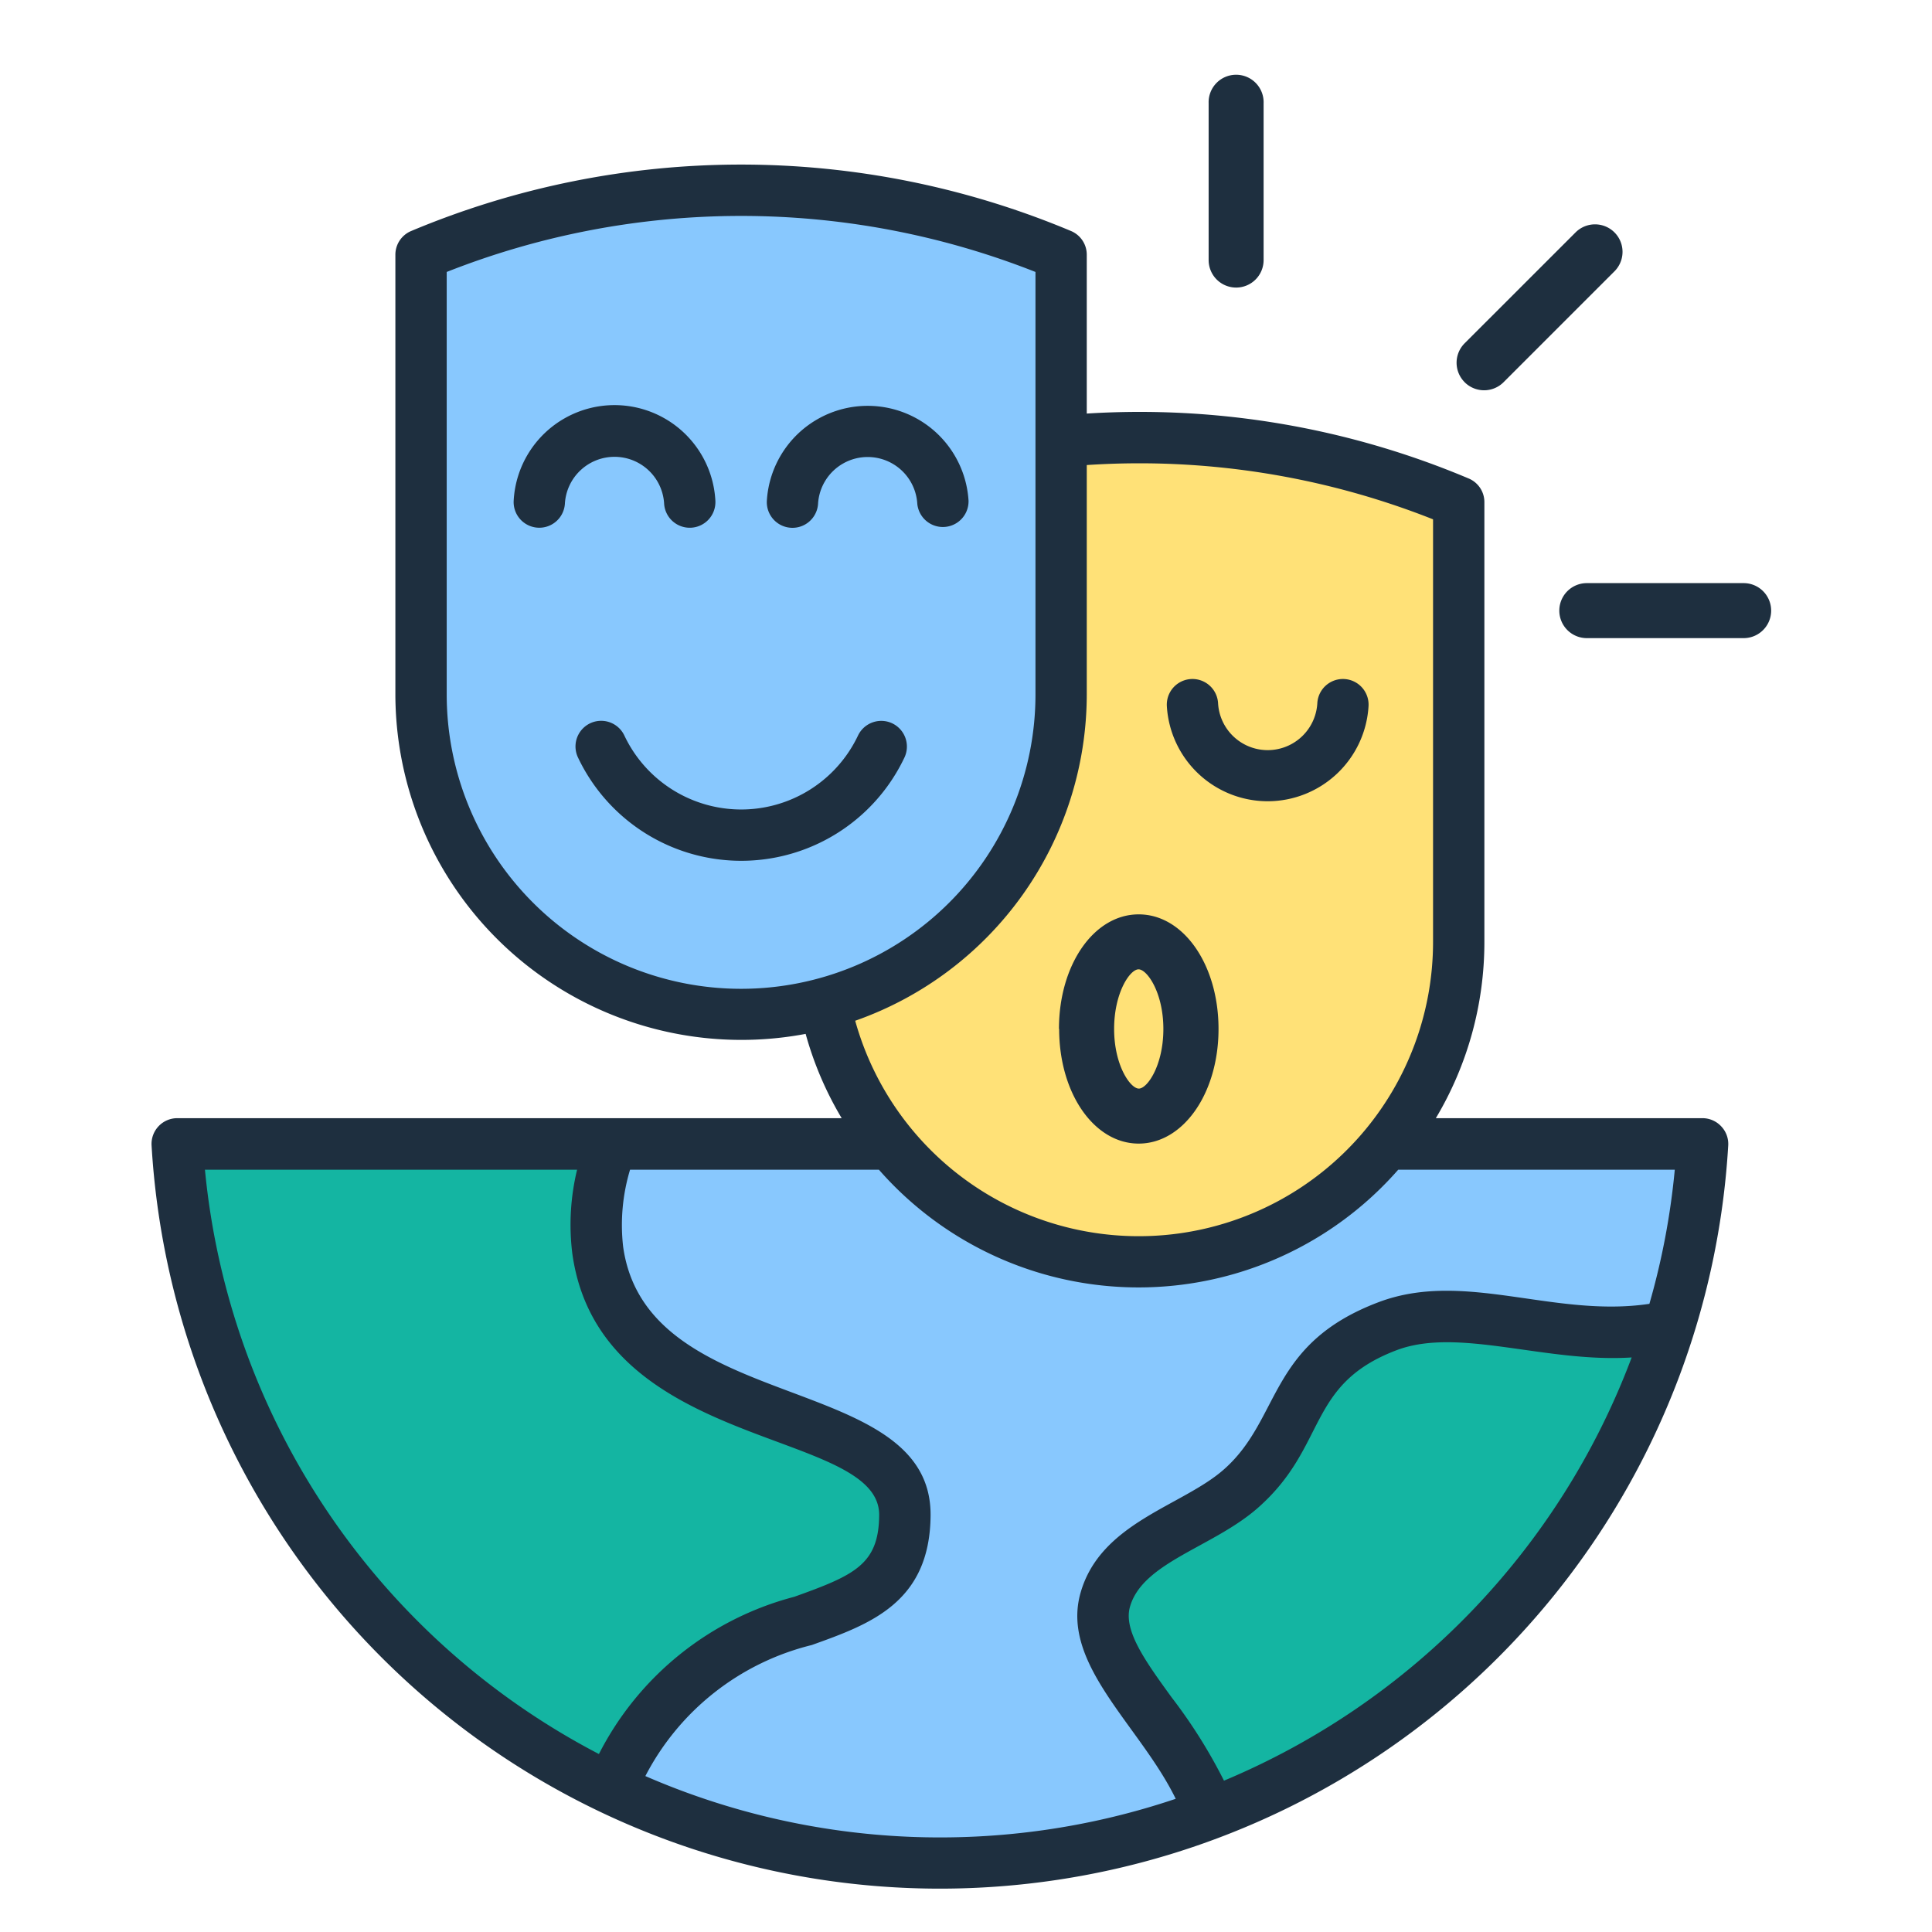 <svg xmlns="http://www.w3.org/2000/svg" xmlns:xlink="http://www.w3.org/1999/xlink" width="51" height="51" viewBox="0 0 51 51">
  <defs>
    <clipPath id="clip-app-de3">
      <rect width="51" height="51"/>
    </clipPath>
  </defs>
  <g id="app-de3" clip-path="url(#clip-app-de3)">
    <g id="Group_6" data-name="Group 6" transform="translate(-43.29 -21.083)">
      <g id="Group_5" data-name="Group 5" transform="translate(47.29 23.083)">
        <path id="Path_63" data-name="Path 63" d="M73.739,309.5a20.169,20.169,0,0,0,20.134-18.983H53.6A20.169,20.169,0,0,0,73.739,309.5Z" transform="translate(-52.939 -262.312)" fill="#88c8fe" fill-rule="evenodd"/>
        <path id="Path_64" data-name="Path 64" d="M65.058,290.514H53.6a20.175,20.175,0,0,0,11.456,17.024c2.425-5.8,7.721-3.331,7.755-7.218.027-3.131-7.425-2.081-8.11-7A6.07,6.07,0,0,1,65.058,290.514ZM80.866,308.2A20.221,20.221,0,0,0,93,295.332q-.331.064-.668.105c-2.446.3-4.783-.864-6.767-.115-2.671,1.008-2.188,2.795-3.868,4.282-1.165,1.031-3.158,1.4-3.592,2.95C77.644,304.193,80.059,305.84,80.866,308.2Z" transform="translate(-52.939 -262.312)" fill="#14b5a2" fill-rule="evenodd"/>
        <path id="Path_65" data-name="Path 65" d="M222.627,135.453a8.473,8.473,0,0,0,8.448-8.448V115.4a21.819,21.819,0,0,0-16.9,0v11.607A8.473,8.473,0,0,0,222.627,135.453Z" transform="translate(-196.58 -104.141)" fill="#ffe177" fill-rule="evenodd"/>
        <path id="Path_66" data-name="Path 66" d="M123.1,73.529a8.473,8.473,0,0,0,8.448-8.448V53.474a21.819,21.819,0,0,0-16.9,0V65.081A8.473,8.473,0,0,0,123.1,73.529Z" transform="translate(-107.544 -48.747)" fill="#88c8fe" fill-rule="evenodd"/>
        <path id="Path_67" data-name="Path 67" d="M66.84,40.176a.68.68,0,0,0-.9.322,3.412,3.412,0,0,1-6.169,0,.677.677,0,1,0-1.224.58,4.768,4.768,0,0,0,8.619,0A.679.679,0,0,0,66.84,40.176Zm22.477-3.7H85.178a.726.726,0,0,0,0,1.452h4.14a.726.726,0,1,0,0-1.452ZM59.511,33.142a1.311,1.311,0,0,1,1.31,1.234.677.677,0,1,0,1.353-.079,2.666,2.666,0,0,0-5.324,0,.677.677,0,0,0,1.352.079A1.312,1.312,0,0,1,59.511,33.142ZM68.857,34.3a2.667,2.667,0,0,0-5.324,0,.677.677,0,1,0,1.352.078,1.312,1.312,0,0,1,2.619,0,.678.678,0,0,0,1.353-.078ZM87.5,51.96h-7.3a9.113,9.113,0,0,1-13.709,0H59.922a5.061,5.061,0,0,0-.183,2.031c.623,4.482,8.149,3.262,8.116,7.1-.019,2.3-1.6,2.867-3.137,3.417a6.764,6.764,0,0,0-4.392,3.459,19.49,19.49,0,0,0,14,.6c-.938-1.926-3.04-3.551-2.515-5.427s2.7-2.3,3.795-3.275c1.509-1.337,1.154-3.306,4.079-4.409,2.262-.853,4.628.423,7.145.045A19.315,19.315,0,0,0,87.5,51.96Zm-1.138,4.956A19.558,19.558,0,0,1,75.6,68.088a13.746,13.746,0,0,0-1.383-2.2c-.684-.944-1.275-1.759-1.1-2.385.332-1.186,2.209-1.58,3.389-2.626,1.835-1.625,1.263-3.251,3.658-4.155C81.794,56.11,84.092,57.064,86.365,56.916ZM59.1,67.385A19.486,19.486,0,0,1,48.7,51.96h9.824a6.174,6.174,0,0,0-.126,2.216c.731,5.253,8.123,4.595,8.1,6.906-.011,1.3-.655,1.584-2.24,2.152A8.087,8.087,0,0,0,59.1,67.385ZM70.624,39.414a7.771,7.771,0,0,1-15.542,0V28.262a21.153,21.153,0,0,1,15.542,0Zm-4.758,8.614a9.14,9.14,0,0,0,6.112-8.614V33.359a21.046,21.046,0,0,1,9.141,1.433V45.944a7.769,7.769,0,0,1-15.254,2.084Zm22.861,2.789a.674.674,0,0,1,.184.5,20.846,20.846,0,0,1-41.62,0,.68.68,0,0,1,.677-.717H65.508a9.028,9.028,0,0,1-.951-2.225,9.134,9.134,0,0,1-10.83-8.965V27.807a.678.678,0,0,1,.415-.625,22.5,22.5,0,0,1,17.422,0,.678.678,0,0,1,.414.625V32A22.327,22.327,0,0,1,82.06,33.714a.675.675,0,0,1,.414.625V45.944A9.071,9.071,0,0,1,81.193,50.6h7.042A.678.678,0,0,1,88.727,50.817ZM75.92,28.674a.725.725,0,0,0,.726-.726V23.809a.726.726,0,1,0-1.451,0v4.139A.726.726,0,0,0,75.92,28.674Zm.834,13.56a2.669,2.669,0,0,0,2.662-2.511.677.677,0,1,0-1.352-.078,1.312,1.312,0,0,1-2.62,0,.677.677,0,1,0-1.352.078,2.668,2.668,0,0,0,2.662,2.511ZM72.7,48.245c0,.961.429,1.574.653,1.574S74,49.206,74,48.245s-.43-1.574-.655-1.574S72.7,47.284,72.7,48.245Zm-1.451,0c0,1.7.924,3.026,2.1,3.026s2.107-1.329,2.107-3.026-.925-3.025-2.107-3.025S71.244,46.548,71.244,48.245ZM81.953,31.173a.727.727,0,0,0,1.027,0l2.928-2.928a.726.726,0,0,0-1.027-1.027l-2.928,2.927a.726.726,0,0,0,0,1.027Z" transform="translate(-47.29 -23.083)" fill="#1e2f3f" fill-rule="evenodd"/>
      </g>
    </g>
  </g>
</svg>
